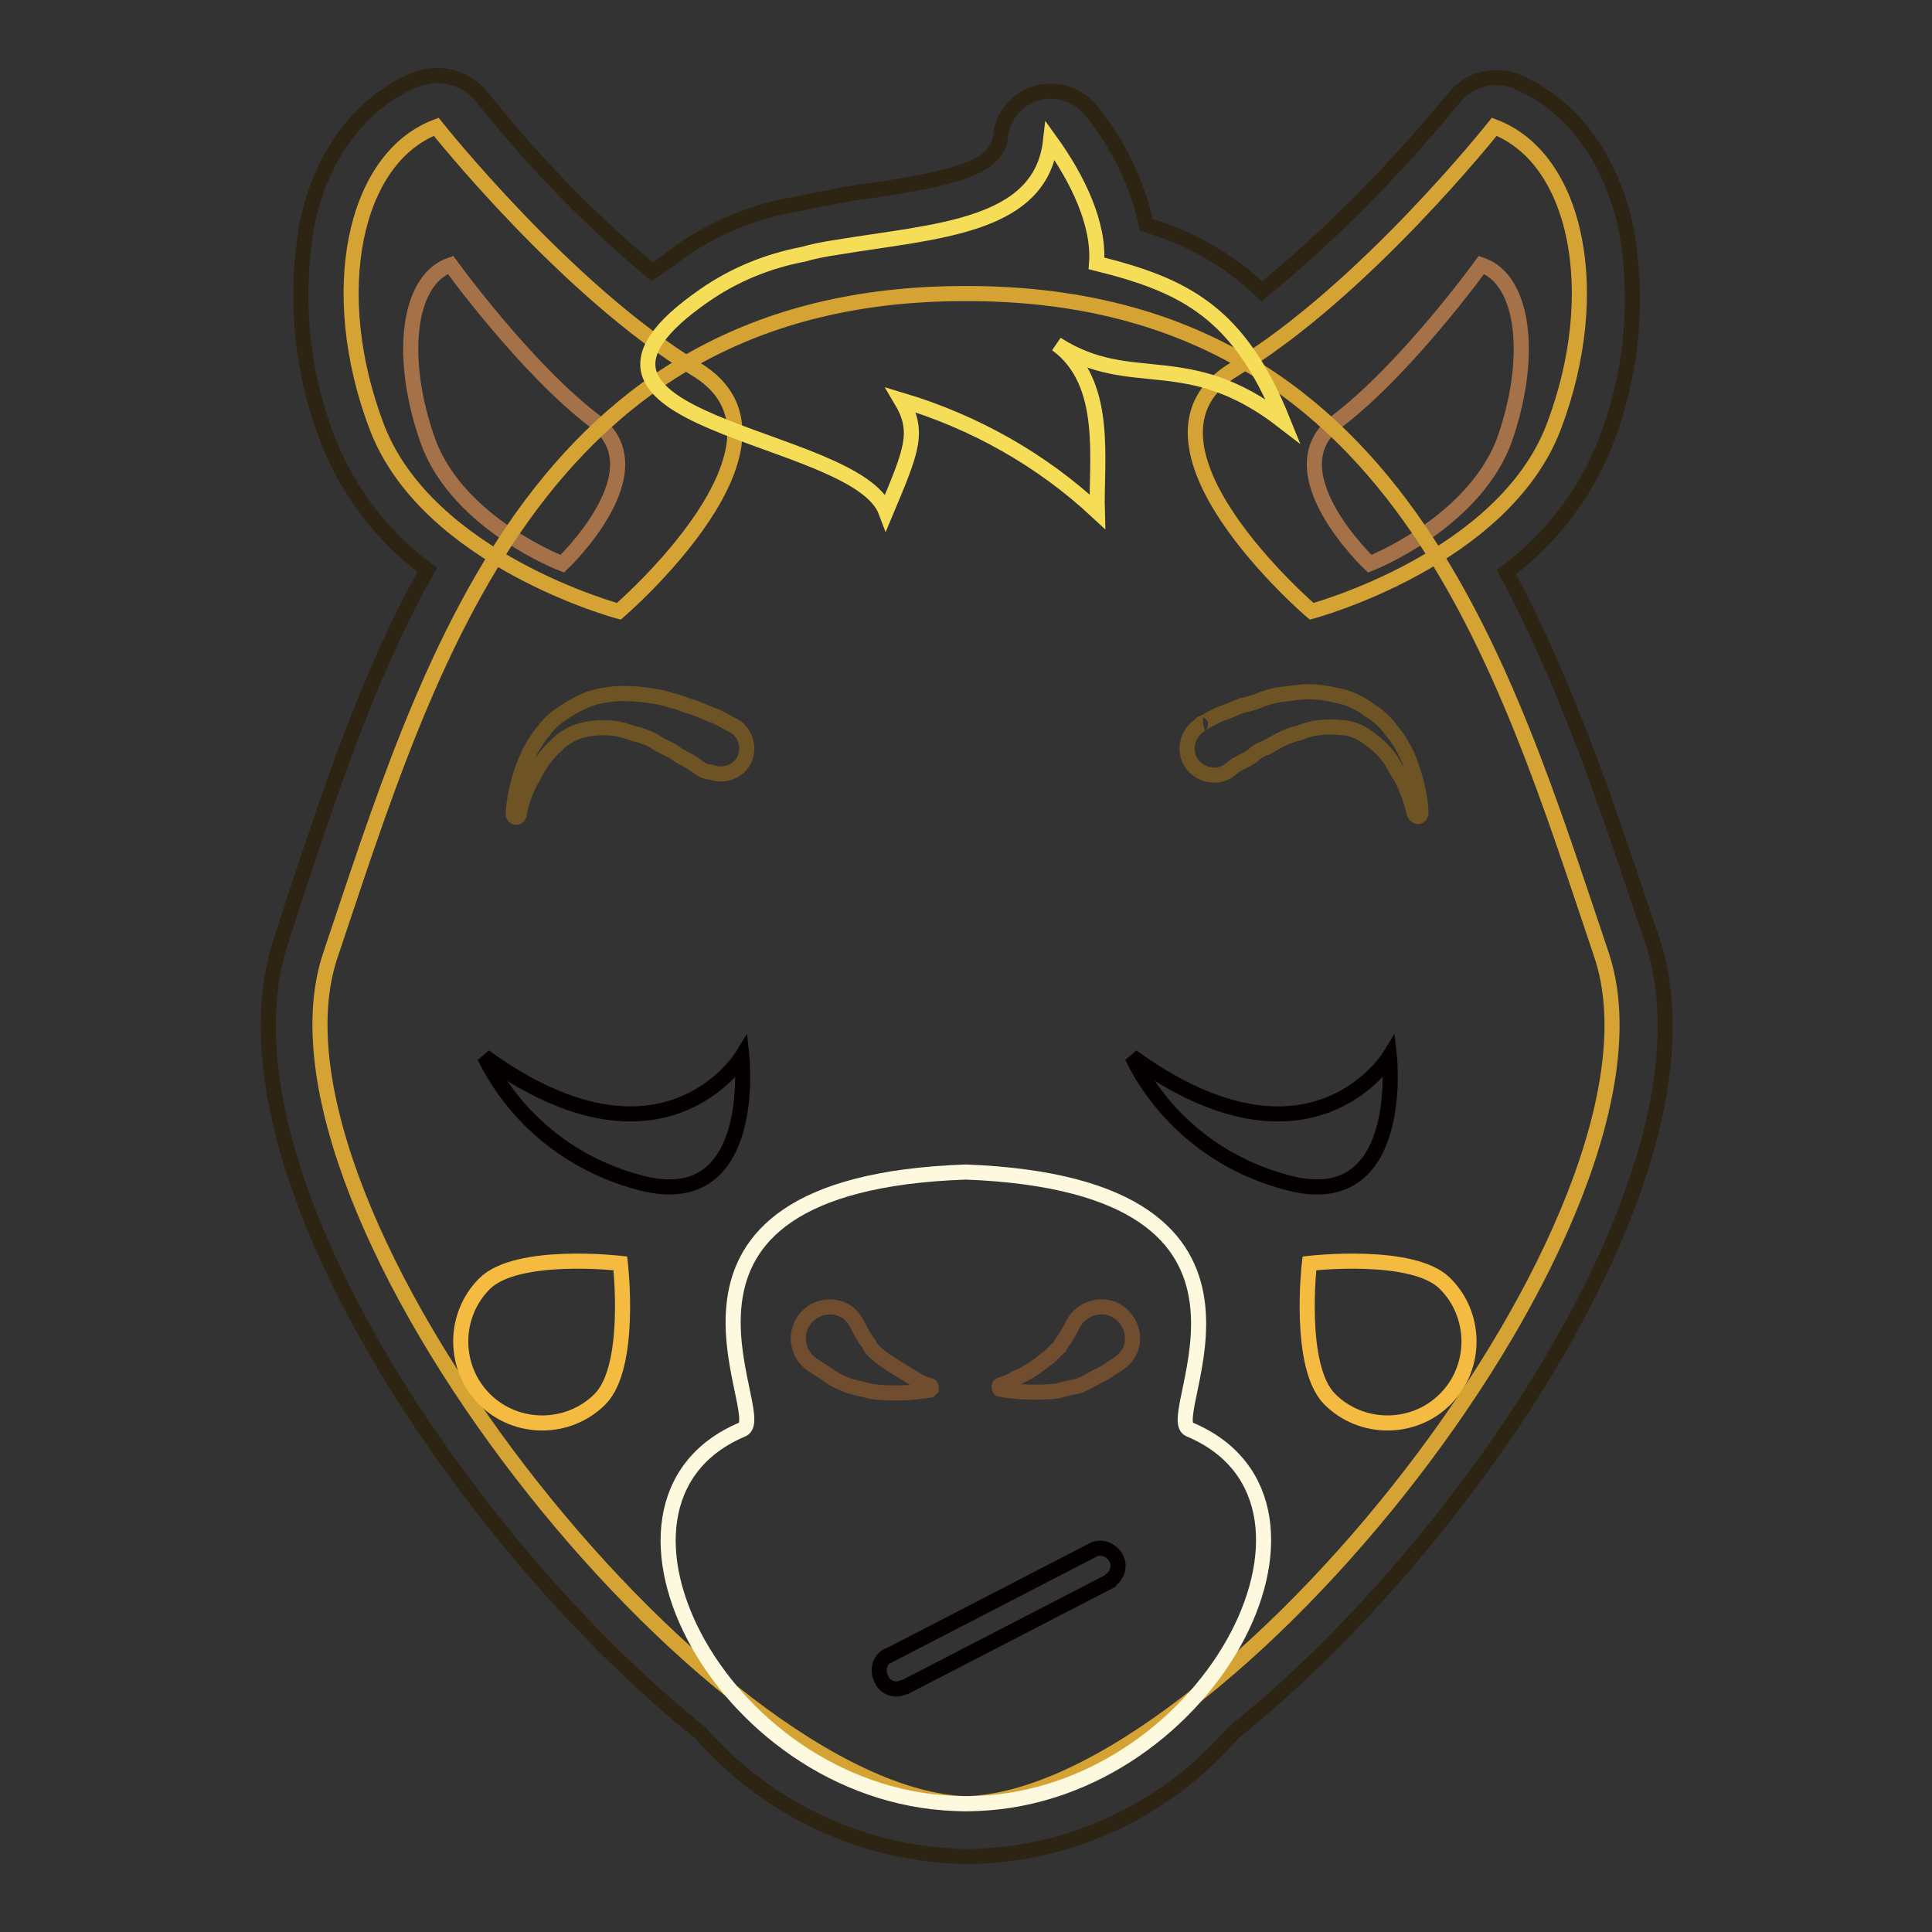 <?xml version="1.0" encoding="utf-8"?>
<!-- Svg Vector Icons : http://www.onlinewebfonts.com/icon -->
<!DOCTYPE svg PUBLIC "-//W3C//DTD SVG 1.1//EN" "http://www.w3.org/Graphics/SVG/1.1/DTD/svg11.dtd">
<svg version="1.1" xmlns="http://www.w3.org/2000/svg" xmlns:xlink="http://www.w3.org/1999/xlink" x="0px" y="0px" viewBox="0 0 256 256" enable-background="new 0 0 256 256" xml:space="preserve">
<rect x="0" y="0" width="256" height="256" fill="#333333" stroke="none"/>
<g> <path stroke-width="2" fill-opacity="0" stroke="#2d2413"  d="M37.3,124.5c-10.1,29.9,25.4,81.1,55.5,105.1c8.9,10.2,21.7,16.2,35.3,16.4c13.6-0.1,26.4-6.1,35.3-16.4 c30.1-24,65.6-75.2,55.5-105.1l-1.6-4.7c-4.7-14.1-10.1-29.9-17.7-44c5.8-4.3,10.3-10.2,13-16.8c3.6-9.1,4.6-18.9,2.9-28.5 c-2-9.7-7.4-16.8-14.8-19.8c-0.8-0.3-1.6-0.4-2.5-0.4c-2.1,0-4,0.9-5.4,2.5c-7.7,9.4-16.2,18.1-25.6,25.8 c-4.3-4.1-9.5-7.1-15.3-8.8c-1.2-5.5-3.7-10.6-7.2-15c-1.3-1.7-3.3-2.7-5.4-2.7c-0.6,0-1.2,0-1.8,0.2c-2.6,0.7-4.6,2.9-4.9,5.6 c-0.4,4-4.9,5.6-17.5,7.4c-1.7,0.2-3.5,0.5-5.2,0.9c-1.6,0.2-3.4,0.7-4.7,0.9c-5.7,1-11.1,3.3-15.7,6.7c-1.1,0.9-2.2,1.6-3.1,2.2 c-8.4-7-16.1-15-22.9-23.6C62,10.9,60,10,57.9,10c-0.8,0-1.7,0.2-2.5,0.4c-7.4,2.9-13,10.1-14.8,19.8C39,39.8,40,49.7,43.6,58.7 c2.7,6.7,7.2,12.5,13,16.8c-7.9,14.1-13,29.9-17.7,44L37.3,124.5z"/> <path stroke-width="2" fill-opacity="0" stroke="#d5a333"  d="M49.9,56.5c-6.7-17.7-3.1-35.5,7.9-39.7c0,0,17.3,21.8,34.4,32.1C108.2,58.5,82,81,82,81 S56.6,74.2,49.9,56.5z"/> <path stroke-width="2" fill-opacity="0" stroke="#a57149"  d="M56.8,58.7c-4-11-2.9-21.6,2.9-23.6c0,0,9.9,13.7,19.1,20.7c8.8,6.5-4.3,18.9-4.3,18.9S60.9,69.5,56.8,58.7 z"/> <path stroke-width="2" fill-opacity="0" stroke="#d5a333"  d="M205.9,56.5c6.7-17.7,3.1-35.5-7.9-39.7c0,0-17.3,21.8-34.4,32.1C147.5,58.5,173.8,81,173.8,81 S199.2,74.2,205.9,56.5z"/> <path stroke-width="2" fill-opacity="0" stroke="#a57149"  d="M199.2,58.7c4-11,2.9-21.6-2.9-23.6c0,0-9.9,13.7-19.1,20.7c-8.8,6.5,4.3,18.9,4.3,18.9 S194.9,69.5,199.2,58.7L199.2,58.7z"/> <path stroke-width="2" fill-opacity="0" stroke="#d5a333"  d="M212.2,126.5c-12.8-37.9-26.9-87.6-84-87.6h-0.4c-57,0-71.2,49.6-84,87.6C32.3,160.4,94.3,237.9,128,239 C161.7,238.1,223.7,160.7,212.2,126.5L212.2,126.5z"/> <path stroke-width="2" fill-opacity="0" stroke="#fdf9de"  d="M157.6,189.4c-4-1.6,16.6-32.3-29.6-34.1c-46.3,1.6-25.6,32.3-29.6,34.1C75.2,199.1,96.1,239,128,239 C159.7,239,180.8,199.1,157.6,189.4z"/> <path stroke-width="2" fill-opacity="0" stroke="#714d30"  d="M148.2,180.7l-2,1.3c-0.9,0.4-2,1.1-3.1,1.6c-0.9,0.2-2,0.4-2.9,0.7c-2.5,0.3-5.1,0.2-7.6-0.2 c-0.2,0-0.2-0.2-0.2-0.4c0-0.1,0.1-0.2,0.2-0.2c0.7-0.2,1.4-0.5,2-0.9c1.5-0.6,2.8-1.5,4-2.5c0.7-0.4,1.1-1.1,1.8-1.6 c0.2-0.4,0.4-0.8,0.7-1.1c0.7-1.1,1.1-2,1.1-2c1.1-2,3.6-2.8,5.6-1.8c2,1.1,2.9,3.6,1.8,5.6l0,0 C149.3,179.8,148.8,180.3,148.2,180.7L148.2,180.7z M113.6,175.5c0,0,0.4,0.9,1.1,2c0.3,0.3,0.5,0.7,0.7,1.1 c0.5,0.6,1.1,1.1,1.8,1.6c1.3,0.9,2.9,1.8,4,2.5c0.6,0.4,1.3,0.7,2,0.9c0.2,0,0.2,0.2,0.2,0.4l-0.2,0.2c-2.5,0.4-5.1,0.5-7.6,0.2 c-0.9-0.2-2-0.5-2.9-0.7c-1.1-0.4-2.2-0.9-3.1-1.6c-1.1-0.7-2-1.3-2-1.3c-1.9-1.3-2.4-3.9-1.1-5.8s3.9-2.4,5.8-1.1 C112.8,174.3,113.3,174.9,113.6,175.5L113.6,175.5z"/> <path stroke-width="2" fill-opacity="0" stroke="#040000"  d="M150,140c4,8.2,11.4,14.2,20.2,16.6c16.2,4.7,13.9-16.6,13.9-16.6S173.6,157.1,150,140z M64.2,140 c4,8.2,11.4,14.2,20.2,16.6c16.2,4.7,13.9-16.6,13.9-16.6S87.8,157.1,64.2,140z M118.8,223.8c-0.9,0-1.7-0.5-2-1.3 c-0.6-1.1-0.3-2.5,0.8-3.1c0,0,0,0,0.1,0l26.9-13.9c1.1-0.7,2.5-0.3,3.2,0.8c0.7,1.1,0.3,2.5-0.8,3.2c0,0-0.1,0-0.1,0.1l-26.9,13.9 C119.6,223.6,119.2,223.8,118.8,223.8z"/> <path stroke-width="2" fill-opacity="0" stroke="#f6dd57"  d="M170,55.8c-5.8-14.4-13-18-24.7-20.9c0.4-5.2-2.5-11.2-6.1-16.2c-1.3,11.5-15.3,11.9-28.5,14.1 c-1.4,0.2-2.9,0.5-4.3,0.9c-4.7,0.9-9.1,2.7-13,5.4c-25.1,17.3,20,18,24,28.7c3.4-8.1,4.5-10.6,2-14.8c9.7,2.9,18.6,7.9,26,14.8 c-0.2-6.7,1.6-17.1-5.4-22.2C150,52,157.2,45.9,170,55.8z"/> <path stroke-width="2" fill-opacity="0" stroke="#6e5424"  d="M159.4,95.8l1.3-0.7c0.5-0.3,1-0.5,1.6-0.7c0.7-0.3,1.5-0.6,2.2-0.9c1-0.2,2-0.5,2.9-0.9 c1.1-0.4,2.2-0.6,3.4-0.7c1.2-0.2,2.4-0.3,3.6-0.2c1.3,0.1,2.6,0.4,3.8,0.7c1.2,0.4,2.4,1,3.4,1.8c1,0.6,2,1.5,2.7,2.5 c0.7,0.8,1.3,1.7,1.8,2.7c0.5,0.9,0.8,1.8,1.1,2.7c0.6,1.8,1,3.7,1.1,5.6c0,0.2-0.2,0.5-0.4,0.5c-0.2,0-0.4-0.2-0.5-0.4 c0,0,0,0,0,0c-0.4-1.7-1-3.4-1.8-4.9c-0.5-0.7-0.9-1.5-1.3-2.2c-0.5-0.7-1.1-1.4-1.8-2c-0.7-0.6-1.4-1.1-2.2-1.6 c-0.8-0.4-1.8-0.7-2.7-0.7c-0.9-0.1-1.8-0.1-2.7,0c-0.9,0.1-1.8,0.3-2.7,0.7c-0.9,0.2-1.7,0.5-2.5,0.9c-0.7,0.4-1.3,0.7-2,1.1 c-0.7,0.2-1.3,0.6-1.8,1.1c-0.5,0.3-1,0.6-1.6,0.9c-0.5,0.2-0.9,0.5-1.3,0.9c-1.6,1.2-3.8,0.8-5-0.7c-1.2-1.6-0.8-3.8,0.7-5 c0.1-0.1,0.3-0.2,0.5-0.3C159,96,159.2,95.8,159.4,95.8L159.4,95.8z M93.2,102.1c-0.5-0.3-0.9-0.6-1.3-0.9c-0.5-0.3-1-0.6-1.6-0.9 c-0.4-0.2-1.3-0.9-1.8-1.1c-0.7-0.3-1.4-0.7-2-1.1c-0.8-0.4-1.6-0.7-2.5-0.9c-0.9-0.3-1.8-0.6-2.7-0.7c-0.9-0.1-1.8-0.1-2.7,0 c-0.9,0.1-1.8,0.3-2.7,0.7c-0.8,0.4-1.6,0.9-2.2,1.6c-0.7,0.6-1.3,1.3-1.8,2c-0.5,0.7-0.9,1.5-1.3,2.2c-0.9,1.5-1.5,3.2-1.8,4.9 c0,0.2-0.2,0.4-0.4,0.4s-0.4-0.2-0.4-0.4c0.1-1.9,0.5-3.8,1.1-5.6c0.3-0.9,0.7-1.8,1.1-2.7c0.5-0.9,1.1-1.9,1.8-2.7 c0.7-1,1.6-1.8,2.7-2.5c1-0.7,2.2-1.3,3.4-1.8c1.2-0.4,2.5-0.6,3.8-0.7c1.2,0,2.4,0,3.6,0.2c1.1,0.1,2.3,0.3,3.4,0.7 c1.1,0.2,2,0.7,2.9,0.9c0.8,0.3,1.5,0.6,2.2,0.9c0.5,0.2,1.1,0.4,1.6,0.7l1.3,0.7c1.7,0.7,2.5,2.8,1.8,4.5 c-0.7,1.7-2.8,2.5-4.5,1.8C93.6,102.3,93.4,102.1,93.2,102.1z"/> <path stroke-width="2" fill-opacity="0" stroke="#f4bb40"  d="M191.5,170.1c4.2,4.2,4.2,11.1,0,15.3c-4.2,4.2-11.1,4.2-15.3,0c-4.3-4.3-2.7-18-2.7-18 S187.3,165.8,191.5,170.1z M64.2,170.1c-4.2,4.2-4.2,11.1,0,15.3c4.2,4.2,11.1,4.2,15.3,0c4.3-4.3,2.7-18,2.7-18 S68.5,165.8,64.2,170.1z"/></g>
</svg>